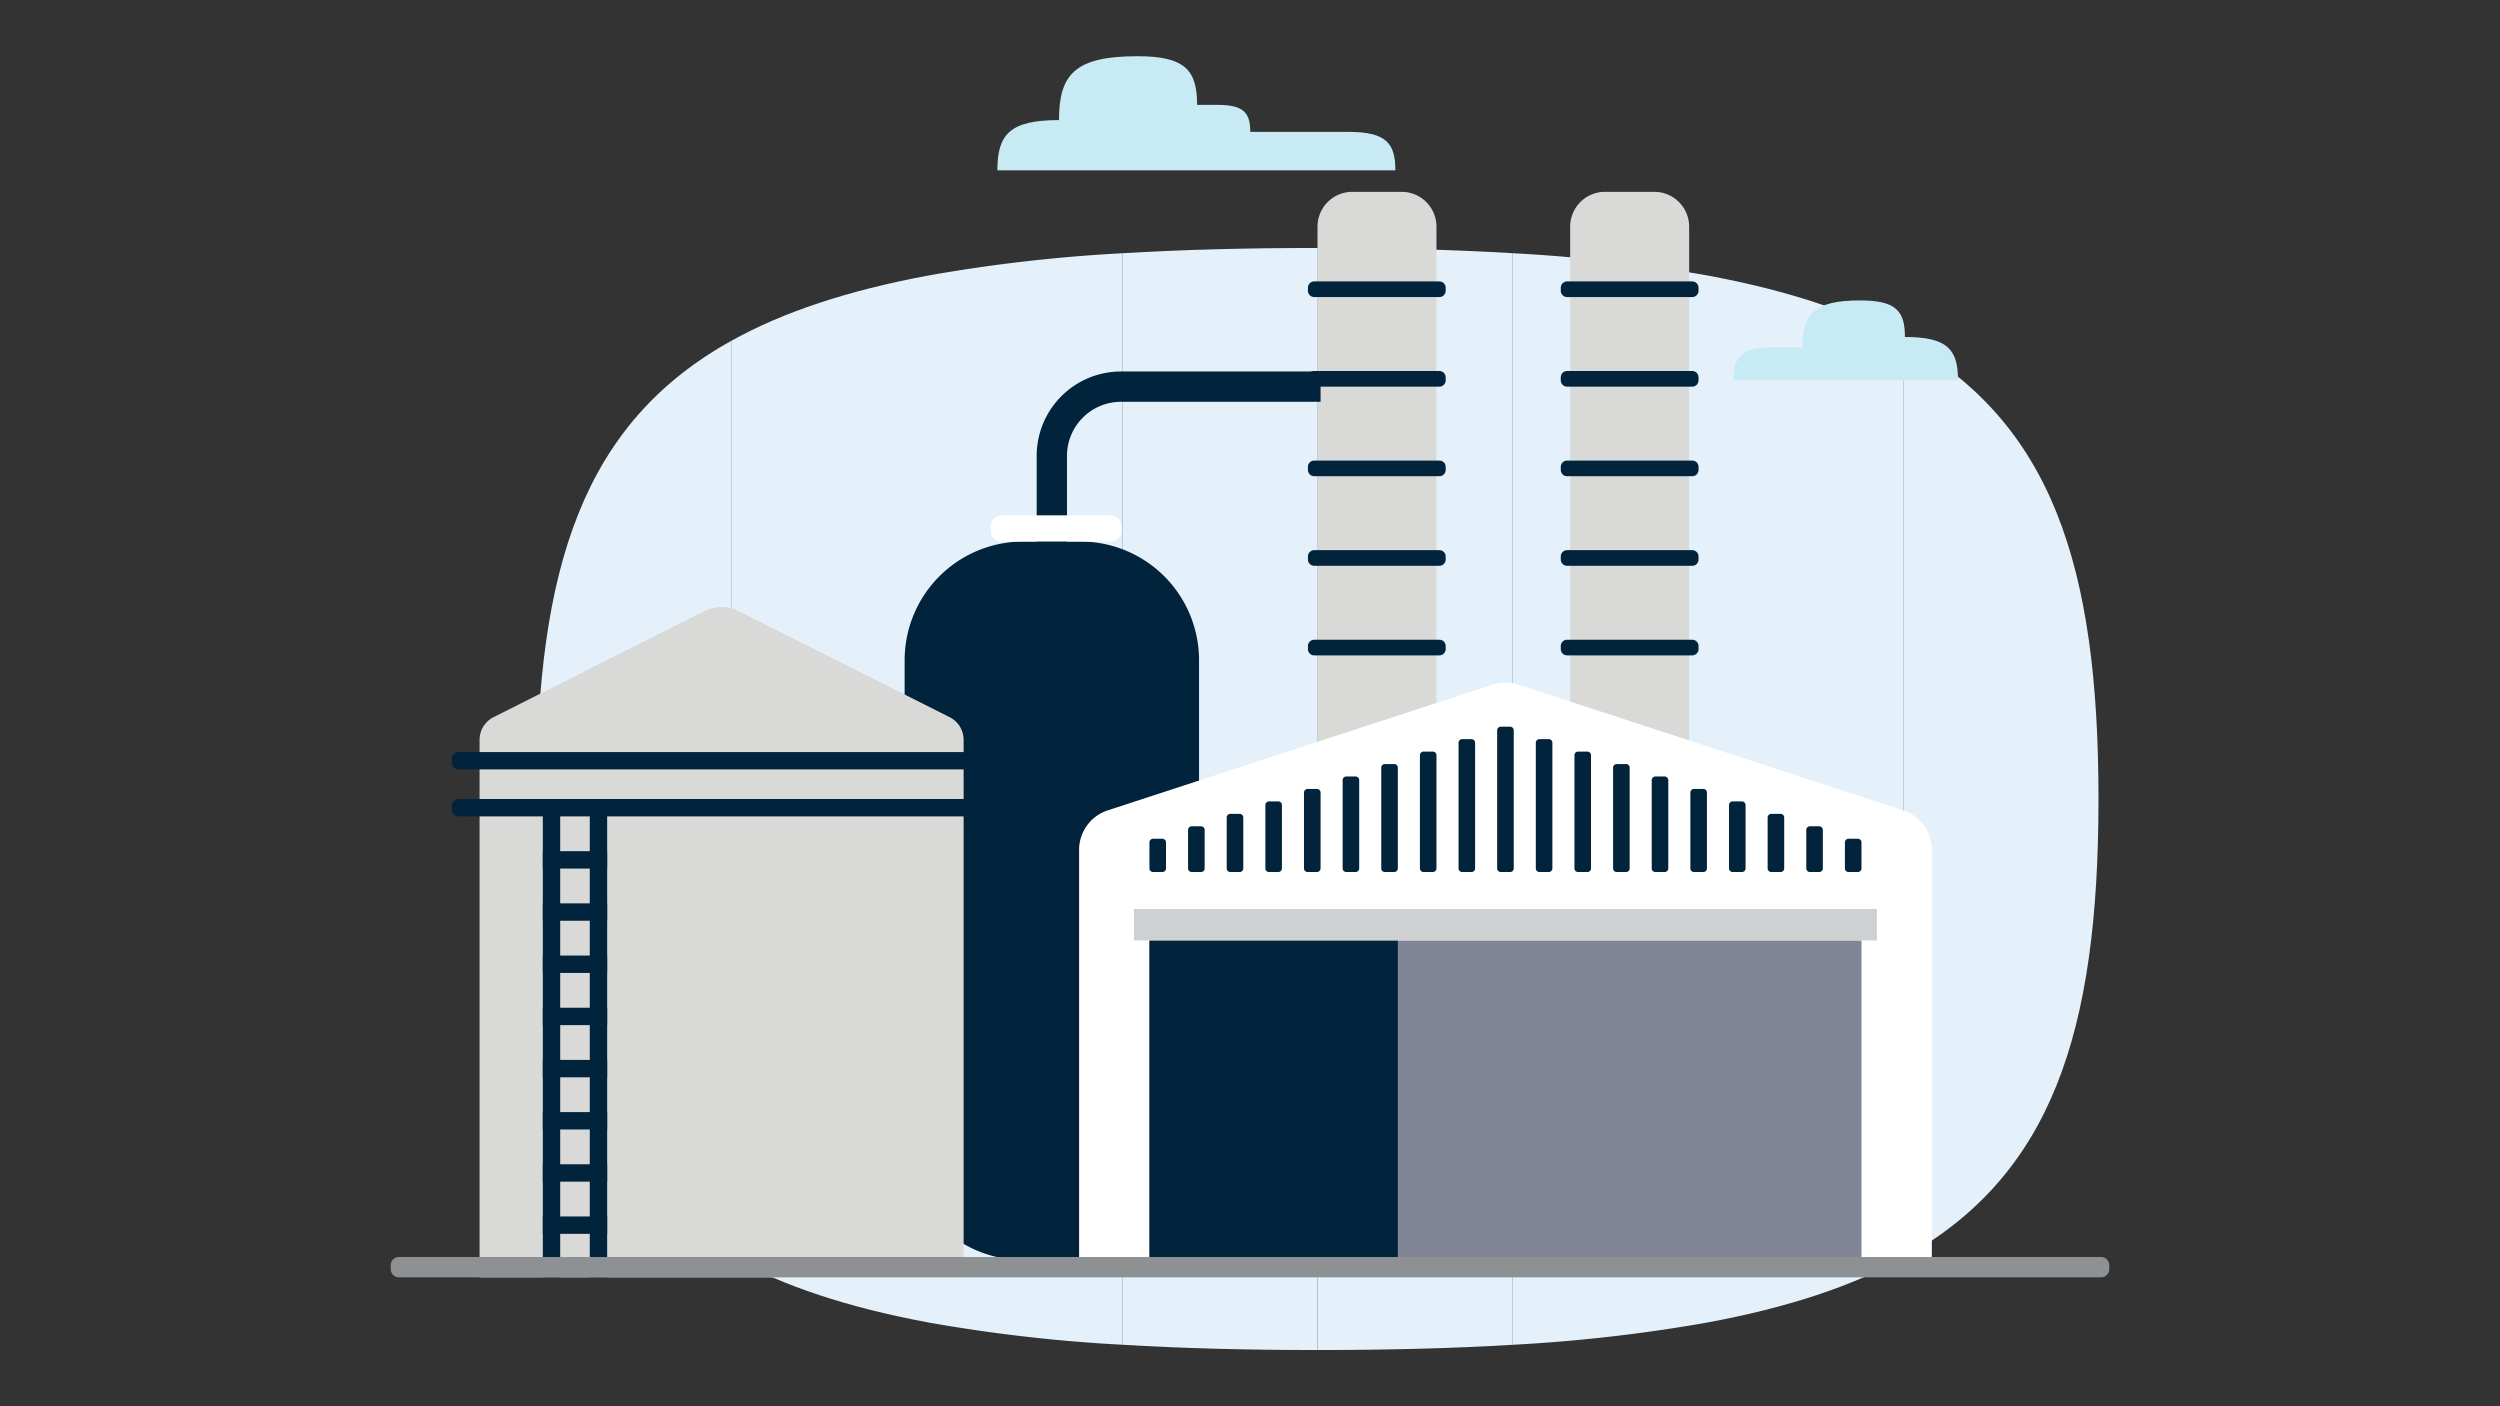 <svg id="The_Solution" data-name="The Solution" xmlns="http://www.w3.org/2000/svg" viewBox="0 0 720 405"><rect x="0" y="0" width="720" height="405" fill="#333333" stroke="none"/><defs><style>.cls-1{fill:#e4f1fb;}.cls-2{fill:#d9dad8;}.cls-3{fill:#01243c;}.cls-4{fill:#fff;}.cls-5{fill:#818595;}.cls-6{fill:#cfd0d2;}.cls-7{fill:#8e9193;}.cls-8{fill:#c8eaf5;}</style></defs><path class="cls-1" d="M266.982,79.419V380.802a457.356,457.356,0,0,0,56.231,6.482V72.937a457.752,457.752,0,0,0-56.231,6.482"/><path class="cls-1" d="M154.522,230.107c0,66.818,13.428,108.313,56.229,132.035V98.078c-42.801,23.718-56.229,65.211-56.229,132.029"/><path class="cls-1" d="M210.752,98.077V362.141c14.938,8.28,33.458,14.391,56.231,18.661V79.42c-22.773,4.268-41.293,10.38-56.231,18.657"/><path class="cls-1" d="M323.212,72.938V387.284c17.083,1.035,35.778,1.523,56.231,1.523V71.416c-20.453,0-39.148.486-56.231,1.521"/><path class="cls-1" d="M379.443,71.415V388.809c20.455,0,39.15-.486,56.231-1.514V72.927c-17.081-1.027-35.776-1.512-56.231-1.512"/><path class="cls-1" d="M491.903,79.369a460.313,460.313,0,0,0-56.231-6.443v314.368a460.311,460.311,0,0,0,56.231-6.443Z"/><path class="cls-1" d="M548.133,362.285V97.934c-14.93-8.237-33.445-14.319-56.231-18.565V380.852c22.786-4.247,41.301-10.329,56.231-18.567"/><path class="cls-1" d="M604.363,230.107c0-66.954-13.289-108.478-56.231-132.172V362.285c42.942-23.696,56.231-65.224,56.231-132.178"/><path class="cls-2" d="M403.667,227.215H389.476a10.033,10.033,0,0,1-10.033-10.035V65.282a10.033,10.033,0,0,1,10.033-10.033h14.191a10.034,10.034,0,0,1,10.035,10.033V217.18a10.035,10.035,0,0,1-10.035,10.035"/><path class="cls-3" d="M307.298,163.453H298.563V131.254A24.293,24.293,0,0,1,322.83,106.989h57.494v8.733H322.83a15.55,15.55,0,0,0-15.532,15.532Z"/><path class="cls-2" d="M476.437,227.215H462.246a10.035,10.035,0,0,1-10.035-10.035V65.282a10.034,10.034,0,0,1,10.035-10.033h14.191a10.034,10.034,0,0,1,10.035,10.033V217.18a10.035,10.035,0,0,1-10.035,10.035"/><path class="cls-3" d="M311.147,362.878h-16.434a34.179,34.179,0,0,1-34.178-34.178V190.138a34.179,34.179,0,0,1,34.178-34.178h16.434a34.178,34.178,0,0,1,34.178,34.178V328.7a34.178,34.178,0,0,1-34.178,34.178"/><path class="cls-2" d="M277.523,367.871h-139.405V213.069a7.301,7.301,0,0,1,4.019-6.521l60.735-30.555a11.005,11.005,0,0,1,9.895,0l60.737,30.555a7.301,7.301,0,0,1,4.019,6.521Z"/><path class="cls-3" d="M283.376,221.595H132.121a2.019,2.019,0,0,1-2.017-2.019v-.971a2.019,2.019,0,0,1,2.017-2.019H283.376a2.019,2.019,0,0,1,2.019,2.019v.971a2.019,2.019,0,0,1-2.019,2.019"/><path class="cls-3" d="M283.376,235.121H132.121a2.019,2.019,0,0,1-2.017-2.019v-.971a2.019,2.019,0,0,1,2.017-2.019H283.376a2.019,2.019,0,0,1,2.019,2.019v.971a2.019,2.019,0,0,1-2.019,2.019"/><rect class="cls-3" x="156.329" y="245.139" width="18.536" height="5.009"/><rect class="cls-3" x="156.329" y="260.167" width="18.536" height="5.009"/><rect class="cls-3" x="156.329" y="275.197" width="18.536" height="5.009"/><rect class="cls-3" x="156.329" y="290.226" width="18.536" height="5.009"/><rect class="cls-3" x="156.329" y="305.254" width="18.536" height="5.009"/><rect class="cls-3" x="156.329" y="320.282" width="18.536" height="5.009"/><rect class="cls-3" x="156.329" y="335.31" width="18.536" height="5.009"/><rect class="cls-3" x="156.329" y="350.339" width="18.536" height="5.009"/><rect class="cls-3" x="169.856" y="230.111" width="5.009" height="137.76"/><rect class="cls-3" x="156.331" y="230.111" width="5.009" height="137.76"/><path class="cls-4" d="M319.892,155.961H288.433a3.039,3.039,0,0,1-3.039-3.037V151.464a3.039,3.039,0,0,1,3.039-3.039h31.458a3.037,3.037,0,0,1,3.037,3.039v1.461a3.037,3.037,0,0,1-3.037,3.037"/><path class="cls-4" d="M556.37,363.347V244.778a11.992,11.992,0,0,0-8.274-11.401L437.295,197.18a12.062,12.062,0,0,0-7.45,0L319.047,233.377a11.984,11.984,0,0,0-8.268,11.401V363.347Z"/><rect class="cls-5" x="331.038" y="270.845" width="205.069" height="92.501"/><rect class="cls-3" x="331.036" y="270.845" width="71.54" height="92.501"/><rect class="cls-6" x="326.593" y="261.785" width="213.96" height="9.06"/><path class="cls-3" d="M334.764,251.145h-2.672a1.058,1.058,0,0,1-1.055-1.055V242.609a1.047,1.047,0,0,1,1.047-1.047h2.68a1.046,1.046,0,0,1,1.045,1.045v7.494a1.046,1.046,0,0,1-1.045,1.045"/><path class="cls-3" d="M345.89,251.145h-2.676a1.047,1.047,0,0,1-1.047-1.047V239.023a1.053,1.053,0,0,1,1.051-1.051h2.676a1.048,1.048,0,0,1,1.047,1.049v11.074a1.053,1.053,0,0,1-1.051,1.051"/><path class="cls-3" d="M357.017,251.145h-2.678a1.049,1.049,0,0,1-1.047-1.045V235.437a1.055,1.055,0,0,1,1.053-1.051h2.67a1.053,1.053,0,0,1,1.051,1.051v14.66a1.049,1.049,0,0,1-1.049,1.049"/><path class="cls-3" d="M368.145,251.145H365.473a1.047,1.047,0,0,1-1.047-1.049V231.851a1.048,1.048,0,0,1,1.049-1.049h2.67a1.051,1.051,0,0,1,1.051,1.051v18.242a1.053,1.053,0,0,1-1.051,1.051"/><path class="cls-3" d="M379.273,251.145H376.595a1.049,1.049,0,0,1-1.049-1.049V228.265a1.049,1.049,0,0,1,1.049-1.049h2.676a1.054,1.054,0,0,1,1.053,1.051v21.828a1.051,1.051,0,0,1-1.051,1.051"/><path class="cls-3" d="M390.397,251.145h-2.67a1.047,1.047,0,0,1-1.047-1.047V224.679a1.05,1.05,0,0,1,1.049-1.049h2.668a1.051,1.051,0,0,1,1.051,1.051v25.414a1.051,1.051,0,0,1-1.051,1.051"/><path class="cls-3" d="M401.524,251.145h-2.674a1.045,1.045,0,0,1-1.045-1.045V221.089a1.047,1.047,0,0,1,1.047-1.047h2.678a1.046,1.046,0,0,1,1.045,1.045v29.008a1.053,1.053,0,0,1-1.051,1.051"/><path class="cls-3" d="M412.65,251.145h-2.666a1.051,1.051,0,0,1-1.051-1.051V217.505a1.048,1.048,0,0,1,1.049-1.047h2.672a1.047,1.047,0,0,1,1.047,1.047v32.59a1.051,1.051,0,0,1-1.051,1.051"/><path class="cls-3" d="M423.787,251.145h-2.674a1.052,1.052,0,0,1-1.053-1.053V213.921a1.051,1.051,0,0,1,1.051-1.051h2.674a1.051,1.051,0,0,1,1.047,1.049v36.182a1.046,1.046,0,0,1-1.045,1.045"/><path class="cls-3" d="M434.913,251.145h-2.676a1.059,1.059,0,0,1-1.055-1.055V210.335a1.051,1.051,0,0,1,1.051-1.049h2.678a1.047,1.047,0,0,1,1.047,1.049v39.766a1.046,1.046,0,0,1-1.045,1.045"/><path class="cls-3" d="M446.035,251.145h-2.674a1.049,1.049,0,0,1-1.047-1.047V213.919a1.05,1.05,0,0,1,1.049-1.049h2.68a1.051,1.051,0,0,1,1.047,1.049v36.172a1.055,1.055,0,0,1-1.055,1.055"/><path class="cls-3" d="M457.165,251.145h-2.676a1.045,1.045,0,0,1-1.045-1.047V217.505a1.047,1.047,0,0,1,1.047-1.047h2.674a1.048,1.048,0,0,1,1.049,1.049v32.59a1.049,1.049,0,0,1-1.049,1.049"/><path class="cls-3" d="M468.295,251.145h-2.676a1.049,1.049,0,0,1-1.049-1.049V221.093a1.054,1.054,0,0,1,1.051-1.051h2.674a1.047,1.047,0,0,1,1.047,1.047v29.01a1.047,1.047,0,0,1-1.047,1.047"/><path class="cls-3" d="M479.418,251.145h-2.674a1.053,1.053,0,0,1-1.049-1.049V224.679a1.05,1.05,0,0,1,1.049-1.049h2.676a1.049,1.049,0,0,1,1.049,1.049v25.416a1.051,1.051,0,0,1-1.051,1.051"/><path class="cls-3" d="M490.547,251.145h-2.672a1.049,1.049,0,0,1-1.049-1.049V228.268a1.052,1.052,0,0,1,1.053-1.053h2.672a1.049,1.049,0,0,1,1.047,1.047v21.832a1.051,1.051,0,0,1-1.051,1.051"/><path class="cls-3" d="M501.673,251.145h-2.672a1.049,1.049,0,0,1-1.047-1.047V231.849a1.047,1.047,0,0,1,1.047-1.047h2.678a1.046,1.046,0,0,1,1.045,1.045v18.248a1.051,1.051,0,0,1-1.051,1.051"/><path class="cls-3" d="M512.801,251.145h-2.672a1.057,1.057,0,0,1-1.053-1.053V235.437a1.051,1.051,0,0,1,1.051-1.051H512.803a1.047,1.047,0,0,1,1.047,1.047v14.664a1.053,1.053,0,0,1-1.049,1.049"/><path class="cls-3" d="M523.928,251.145h-2.67a1.053,1.053,0,0,1-1.053-1.053V239.023a1.053,1.053,0,0,1,1.051-1.051h2.676a1.047,1.047,0,0,1,1.047,1.047v11.076a1.053,1.053,0,0,1-1.051,1.051"/><path class="cls-3" d="M535.054,251.145H532.386a1.056,1.056,0,0,1-1.053-1.053V242.609a1.047,1.047,0,0,1,1.047-1.047H535.058a1.047,1.047,0,0,1,1.047,1.047v7.486a1.051,1.051,0,0,1-1.051,1.051"/><path class="cls-3" d="M414.539,85.556H378.5a1.817,1.817,0,0,1-1.818-1.817v-.874a1.817,1.817,0,0,1,1.818-1.816h36.038a1.817,1.817,0,0,1,1.817,1.816v.874a1.817,1.817,0,0,1-1.817,1.817"/><path class="cls-3" d="M414.539,137.154H378.5a1.817,1.817,0,0,1-1.818-1.817v-.874a1.817,1.817,0,0,1,1.818-1.818h36.038a1.817,1.817,0,0,1,1.817,1.818v.874a1.817,1.817,0,0,1-1.817,1.817"/><path class="cls-3" d="M414.539,162.952H378.5a1.817,1.817,0,0,1-1.818-1.817v-.874a1.816,1.816,0,0,1,1.818-1.816h36.038a1.816,1.816,0,0,1,1.817,1.816v.874a1.817,1.817,0,0,1-1.817,1.817"/><path class="cls-3" d="M414.539,188.751H378.5a1.817,1.817,0,0,1-1.818-1.817V186.059a1.817,1.817,0,0,1,1.818-1.816h36.038a1.817,1.817,0,0,1,1.817,1.816v.874a1.817,1.817,0,0,1-1.817,1.817"/><path class="cls-3" d="M414.539,111.355H378.5a1.817,1.817,0,0,1-1.818-1.817V108.663a1.816,1.816,0,0,1,1.818-1.816h36.038a1.816,1.816,0,0,1,1.817,1.816v.874a1.817,1.817,0,0,1-1.817,1.817"/><path class="cls-3" d="M487.361,85.556H451.323a1.817,1.817,0,0,1-1.818-1.817v-.874a1.817,1.817,0,0,1,1.818-1.816h36.038a1.817,1.817,0,0,1,1.817,1.816v.874a1.817,1.817,0,0,1-1.817,1.817"/><path class="cls-3" d="M487.361,137.154H451.323a1.817,1.817,0,0,1-1.818-1.817v-.874a1.817,1.817,0,0,1,1.818-1.818h36.038a1.817,1.817,0,0,1,1.817,1.818v.874a1.817,1.817,0,0,1-1.817,1.817"/><path class="cls-3" d="M487.361,162.952H451.323a1.817,1.817,0,0,1-1.818-1.817v-.874a1.816,1.816,0,0,1,1.818-1.816h36.038a1.816,1.816,0,0,1,1.817,1.816v.874a1.817,1.817,0,0,1-1.817,1.817"/><path class="cls-3" d="M487.361,188.751H451.323a1.817,1.817,0,0,1-1.818-1.817V186.059a1.817,1.817,0,0,1,1.818-1.816h36.038a1.817,1.817,0,0,1,1.817,1.816v.874a1.817,1.817,0,0,1-1.817,1.817"/><path class="cls-3" d="M487.361,111.355H451.323a1.817,1.817,0,0,1-1.818-1.817V108.663a1.816,1.816,0,0,1,1.818-1.816h36.038a1.816,1.816,0,0,1,1.817,1.816v.874a1.817,1.817,0,0,1-1.817,1.817"/><path class="cls-7" d="M605.105,367.872H114.895a2.361,2.361,0,0,1-2.363-2.363V364.374a2.361,2.361,0,0,1,2.363-2.361H605.105a2.362,2.362,0,0,1,2.363,2.361v1.135a2.363,2.363,0,0,1-2.363,2.363"/><path class="cls-8" d="M304.992,34.586c-14.201,0-17.75,4.143-17.75,14.464H401.867c0-7.895-2.715-11.068-13.583-11.068H360.078c0-5.554-1.908-7.78-9.548-7.78h-5.764c0-9.999-3.439-14.011-17.195-14.011-18.063,0-22.579,5.27-22.579,18.395"/><path class="cls-8" d="M544.075,109.506h19.834c0-8.891-3.057-12.458-15.289-12.458,0-7.511-2.582-10.527-12.917-10.527-13.266,0-16.583,3.868-16.583,13.511h-8.282c-9.301,0-11.627,2.712-11.627,9.474h53.07"/></svg>